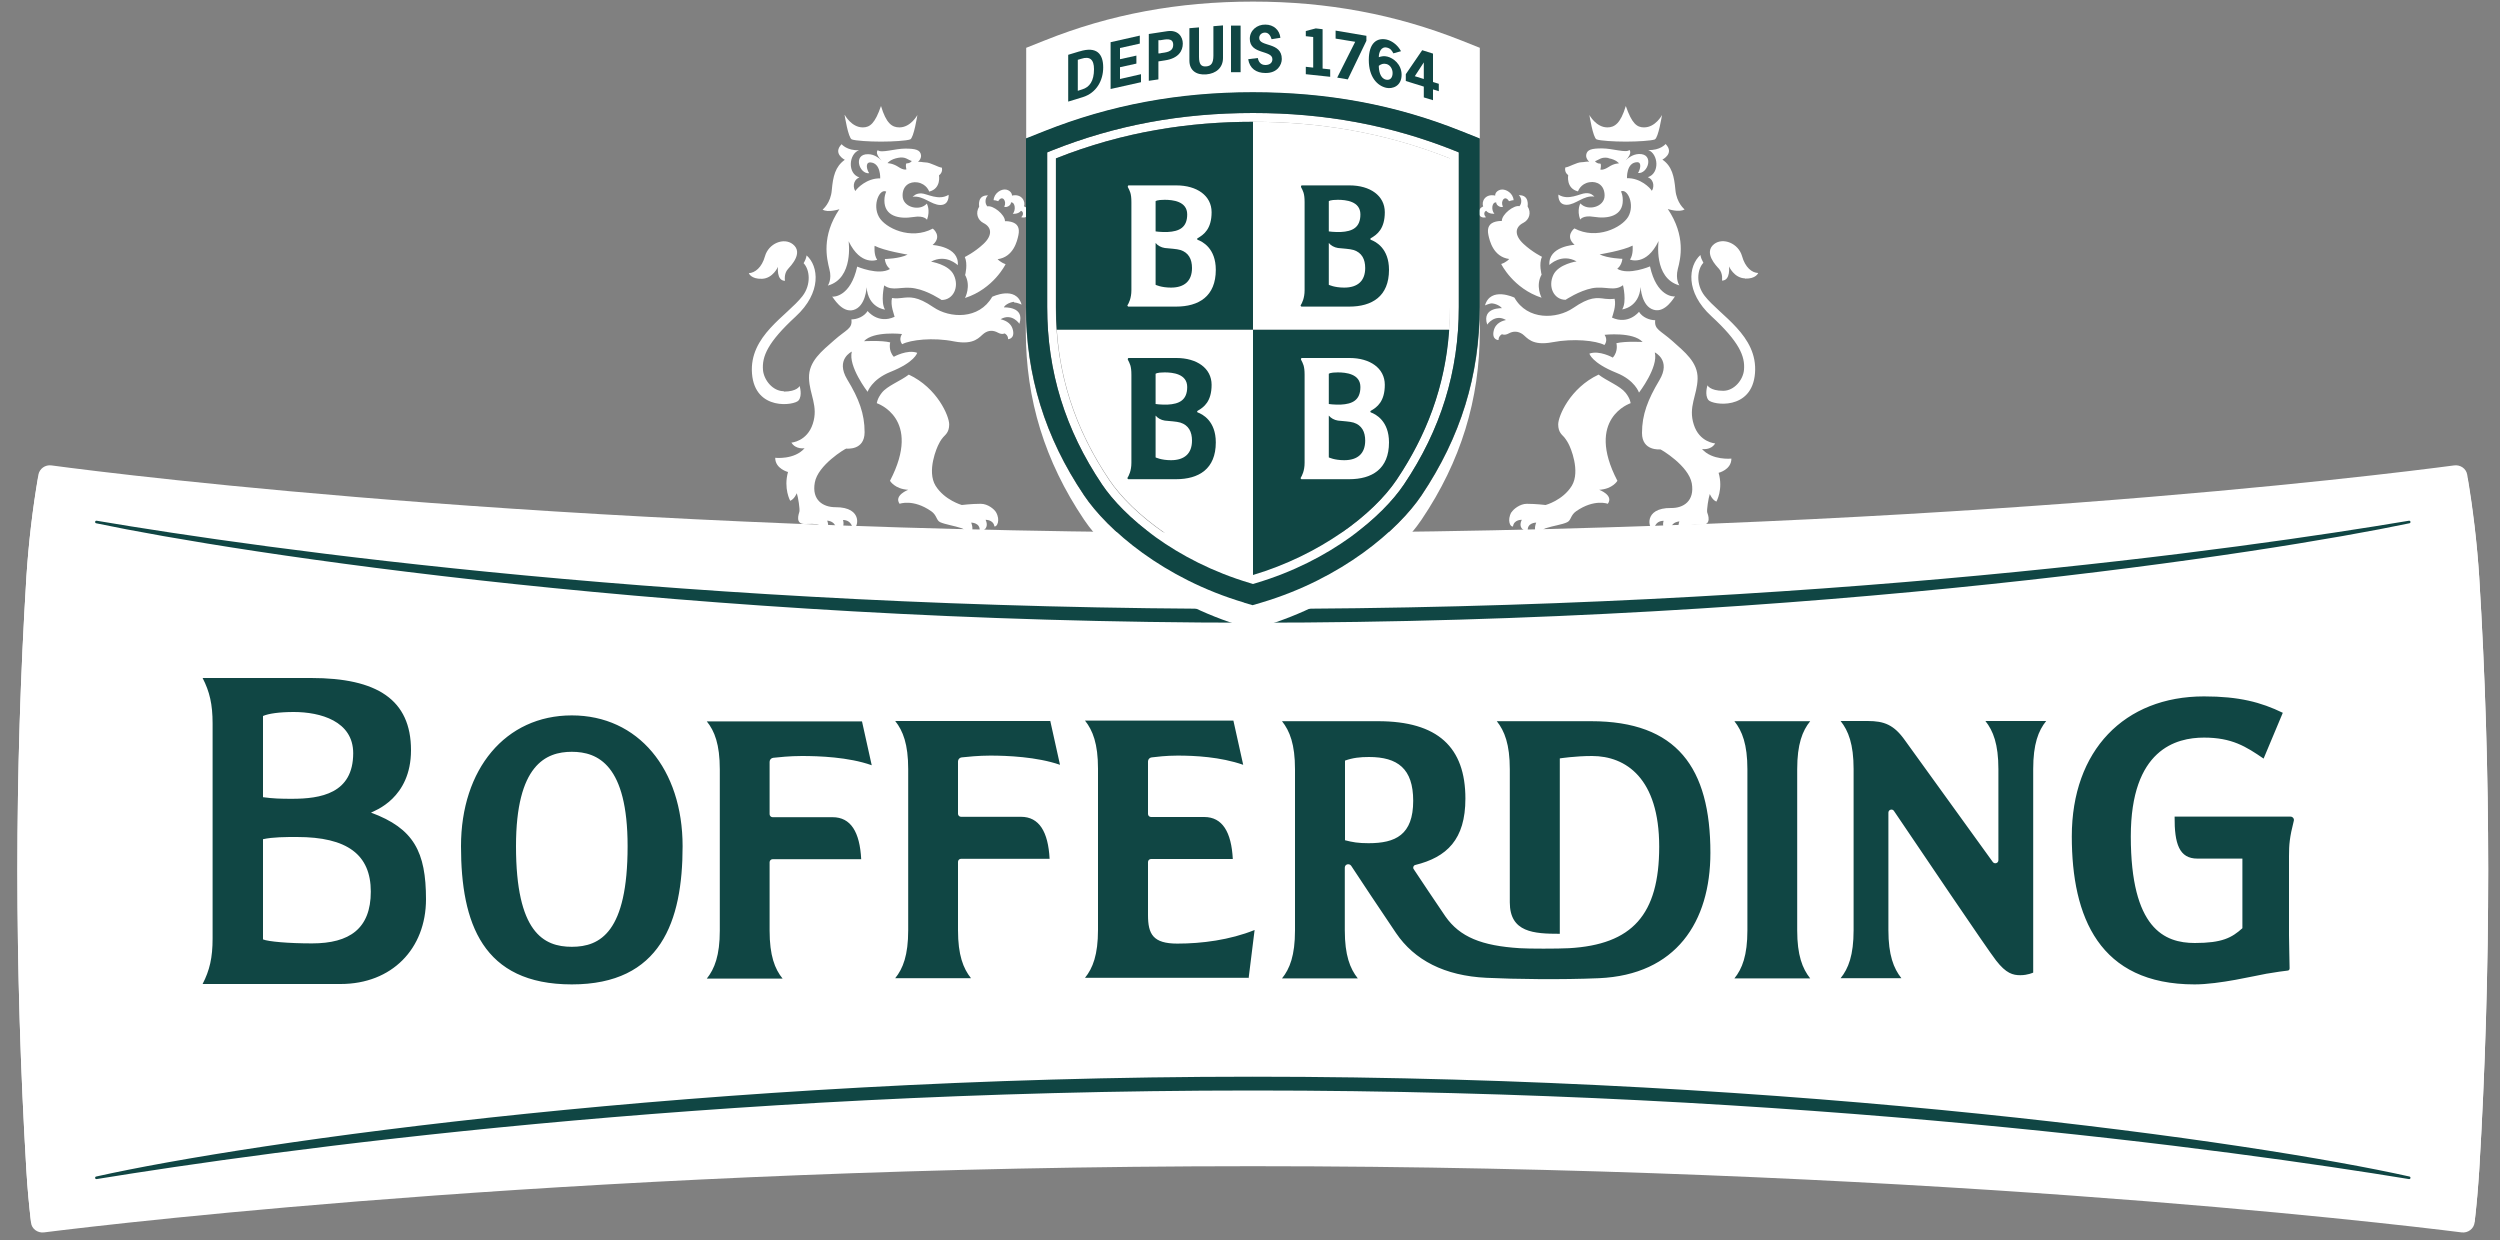 <?xml version="1.0" encoding="UTF-8"?> <svg xmlns="http://www.w3.org/2000/svg" width="125" height="62" viewBox="0 0 125 62" fill="none"><rect x="0" y="0" width="125" height="62" fill="#808080" stroke="none"/><path d="M62.64 58.31C95.16 58.31 119.12 61.12 123.08 61.62C123.4 61.66 123.69 61.44 123.73 61.13C123.83 60.27 123.9 59.41 123.96 58.54C124.26 53.53 124.41 48.47 124.41 43.51C124.41 38.67 124.26 33.74 123.96 28.85C123.85 27.12 123.65 25.41 123.36 23.73C123.31 23.43 123.02 23.23 122.71 23.27C118.93 23.77 95.95 26.64 62.64 26.64C29.34 26.64 6.36 23.78 2.57 23.27C2.26 23.23 1.98 23.43 1.92 23.73C1.63 25.42 1.43 27.12 1.32 28.85C1.02 33.74 0.87 38.67 0.87 43.51C0.87 48.35 1.02 53.53 1.32 58.54C1.37 59.4 1.45 60.26 1.55 61.13C1.58 61.44 1.88 61.66 2.2 61.62C6.17 61.12 30.12 58.31 62.64 58.31Z" fill="white"></path><path d="M1.9 23.92C6.48 24.8 29.54 28.88 62.64 28.88C95.74 28.88 118.8 24.8 123.38 23.92C123.65 25.54 123.85 27.18 123.96 28.84C124.26 33.73 124.41 38.66 124.41 43.5C124.41 48.34 124.26 53.52 123.96 58.53C123.91 59.38 123.83 60.24 123.73 61.09C118.87 60.19 94.9 56.07 62.64 56.07C30.38 56.07 6.41 60.19 1.55 61.09C1.45 60.24 1.37 59.38 1.32 58.53C1.02 53.52 0.87 48.46 0.87 43.5C0.87 38.54 1.02 33.73 1.32 28.84C1.43 27.18 1.62 25.54 1.9 23.92Z" fill="white"></path><path d="M62.64 31.07C90.95 31.07 113.36 27.59 120.46 26.1C112.07 27.51 90.95 30.51 62.64 30.51C34.33 30.51 13.21 27.52 4.82 26.1C11.92 27.59 34.33 31.07 62.64 31.07Z" fill="#104644" stroke="#104644" stroke-width="0.13" stroke-linecap="round" stroke-linejoin="round"></path><path d="M62.64 54.46C90.05 54.46 111.62 57.44 120.46 58.89C112.76 57.17 90.05 53.9 62.64 53.9C35.23 53.9 12.52 57.17 4.82 58.89C13.66 57.45 35.23 54.46 62.64 54.46Z" fill="#104644" stroke="#104644" stroke-width="0.13" stroke-linecap="round" stroke-linejoin="round"></path><path d="M43.58 38.26C42.42 37.85 40.94 37.8 40.09 37.8C39.49 37.8 38.94 37.86 38.66 37.89C38.56 37.9 38.48 37.99 38.48 38.09V40.71C38.48 40.79 38.55 40.86 38.63 40.86H41.63C42.54 40.86 42.99 41.6 43.06 42.96H38.63C38.55 42.96 38.48 43.03 38.48 43.11V46.53C38.48 47.78 38.74 48.45 39.13 48.93H35.34C35.73 48.44 35.99 47.77 35.99 46.53V38.47C35.99 37.22 35.73 36.55 35.34 36.07H43.1L43.59 38.28L43.58 38.26ZM113.36 48.68C113.81 48.6 114.21 48.55 114.38 48.53C114.44 48.53 114.48 48.48 114.48 48.42C114.48 48.12 114.45 47.18 114.45 46.76V42.8C114.45 42.23 114.48 41.87 114.69 41.04C114.72 40.94 114.64 40.83 114.52 40.83H108.73C108.72 42.19 108.96 42.93 109.87 42.93H112.12V46.41C111.59 46.89 111.1 47.15 109.74 47.15C108.22 47.15 106.54 46.43 106.54 41.82C106.54 37.46 108.81 36.88 110.2 36.88C111.59 36.88 112.29 37.32 113.18 37.93L114.14 35.64C113.05 35.11 111.95 34.82 110.2 34.82C106.22 34.82 103.59 37.52 103.59 41.82C103.59 45.85 104.96 49.22 109.73 49.22C110.97 49.22 112.73 48.79 113.35 48.68H113.36ZM52.52 36.05H44.76C45.15 36.54 45.41 37.21 45.41 38.45V46.51C45.41 47.76 45.15 48.43 44.76 48.91H48.55C48.16 48.42 47.9 47.75 47.9 46.51V43.09C47.9 43.01 47.97 42.94 48.05 42.94H52.48C52.41 41.59 51.96 40.84 51.05 40.84H48.05C47.97 40.84 47.9 40.77 47.9 40.69V38.07C47.9 37.97 47.98 37.88 48.08 37.87C48.36 37.84 48.92 37.78 49.51 37.78C50.36 37.78 51.84 37.84 53 38.24L52.51 36.03L52.52 36.05ZM90.51 48.92C90.12 48.43 89.86 47.76 89.86 46.52V38.46C89.86 37.21 90.12 36.54 90.51 36.06H86.72C87.11 36.55 87.37 37.22 87.37 38.46V46.52C87.37 47.77 87.11 48.44 86.72 48.92H90.51ZM99.8 48.02C100.31 48.68 100.65 48.76 101.02 48.76C101.39 48.76 101.66 48.63 101.66 48.63V38.45C101.66 37.2 101.92 36.53 102.31 36.05H99.27C99.66 36.54 99.92 37.21 99.92 38.45V43.01C99.92 43.16 99.73 43.22 99.64 43.1C98.72 41.82 95.8 37.79 95.25 37.02C94.7 36.24 94.21 36.05 93.38 36.05H92.03C92.42 36.54 92.68 37.21 92.68 38.45V46.51C92.68 47.76 92.42 48.43 92.03 48.91H95.07C94.68 48.42 94.42 47.75 94.42 46.51V40.63C94.42 40.48 94.62 40.42 94.7 40.55C95.75 42.1 99.36 47.46 99.8 48.02ZM67.25 42.01V38.03C67.64 37.89 68 37.85 68.45 37.85C69.88 37.85 70.66 38.43 70.66 40.04C70.66 41.75 69.77 42.16 68.43 42.16C67.9 42.16 67.63 42.11 67.24 42.01H67.25ZM69.8 46.65C70.72 48.01 72.23 48.79 74.32 48.89C75.75 48.96 78.08 48.99 79.95 48.91C83.8 48.74 85.52 46.1 85.52 42.64C85.52 38.39 83.85 36.06 79.55 36.06H74.84C75.23 36.55 75.49 37.22 75.49 38.46V45.12C75.49 46.62 76.69 46.69 77.99 46.69V37.92C77.99 37.92 78.76 37.8 79.6 37.8C81.3 37.8 82.96 38.92 82.96 42.33C82.96 45.74 81.61 47.23 78.45 47.41C77.88 47.44 76.44 47.44 75.99 47.41C74.08 47.29 72.99 46.85 72.27 45.82C71.85 45.21 70.98 43.9 70.68 43.45C70.63 43.37 70.68 43.27 70.76 43.25C72.34 42.86 73.27 41.98 73.27 39.93C73.27 37.37 71.9 36.06 68.9 36.06H64.1C64.49 36.55 64.75 37.22 64.75 38.46V46.52C64.75 47.77 64.49 48.44 64.1 48.92H67.89C67.5 48.43 67.24 47.76 67.24 46.52V43.38C67.24 43.21 67.46 43.15 67.56 43.29C68.03 44 68.93 45.37 69.8 46.65ZM62.43 48.92L62.73 46.5C61.49 47 60.09 47.18 58.87 47.18C57.65 47.18 57.4 46.71 57.4 45.75V43.1C57.4 43.02 57.47 42.95 57.55 42.95H61.64C61.57 41.6 61.12 40.85 60.21 40.85H57.55C57.47 40.85 57.4 40.78 57.4 40.7V38.07C57.4 37.97 57.48 37.88 57.58 37.87C57.83 37.84 58.3 37.78 58.88 37.78C59.73 37.78 61.01 37.84 62.16 38.24L61.67 36.03H54.25C54.64 36.52 54.9 37.19 54.9 38.43V46.49C54.9 47.74 54.64 48.41 54.25 48.89H62.42L62.43 48.92ZM21.3 44.97C21.3 42.59 20.69 41.42 18.55 40.63C18.72 40.54 20.55 39.92 20.55 37.51C20.55 34.98 18.85 33.9 15.56 33.9H10.13C10.48 34.58 10.63 35.21 10.63 36.18V46.92C10.63 47.89 10.48 48.52 10.13 49.2H17.03C19.59 49.2 21.3 47.44 21.3 44.96V44.97ZM13.15 39.86V35.8C13.42 35.68 13.96 35.6 14.69 35.6C16.01 35.6 17.66 36.05 17.66 37.66C17.66 39.68 16.03 39.94 14.59 39.94C14.04 39.94 13.66 39.93 13.15 39.86ZM14.85 41.85C17.36 41.85 18.54 42.73 18.54 44.58C18.54 46.43 17.48 47.17 15.6 47.17C14.43 47.17 13.41 47.08 13.15 46.97V41.96C13.65 41.85 14.29 41.85 14.84 41.85H14.85ZM28.59 49.22C33.04 49.22 34.13 46.07 34.13 42.31C34.13 38.46 31.91 35.77 28.59 35.77C25.27 35.77 23.05 38.46 23.05 42.31C23.05 46.16 24.13 49.22 28.59 49.22ZM31.38 42.31C31.38 46.61 30.01 47.34 28.59 47.34C27.17 47.34 25.8 46.61 25.8 42.31C25.8 38.25 27.29 37.59 28.59 37.59C29.89 37.59 31.38 38.24 31.38 42.31Z" fill="#104644"></path><path d="M48.26 13.74C48.26 13.74 48.4 13.2 48.24 12.85C48.24 12.85 48.72 12.62 49.17 12.2C49.62 11.78 49.61 11.37 49.17 11.15C48.88 11 48.76 10.65 48.96 10.33C48.96 10.33 48.84 9.75 49.4 9.77C49.24 9.91 49.24 10.19 49.37 10.32C49.64 10.25 50.25 10.72 50.25 11.06C50.25 11.06 50.38 11.05 50.55 11.09C50.87 11.17 51 11.38 50.92 11.76C50.86 12.04 50.68 12.85 49.88 12.96C49.88 12.96 50.01 13.11 50.28 13.21C50.28 13.21 49.68 14.44 48.25 14.9C48.25 14.9 48.57 14.3 48.25 13.74H48.26ZM47.43 9.74C46.93 10.05 46.35 9.68 46.07 9.67C45.79 9.66 45.69 9.8 45.63 9.84C46.16 9.76 46.56 10.25 47.02 10.25C47.48 10.25 47.43 9.74 47.43 9.74ZM38.9 13.33C38.9 13.33 38.81 14.04 39.25 14.04C39.25 14.04 39.18 13.69 39.4 13.45C39.53 13.3 40.19 12.64 39.64 12.21C39.19 11.86 38.43 12.17 38.25 12.81C38.09 13.38 37.75 13.64 37.44 13.66C37.44 13.66 37.55 13.96 38.1 13.94C38.65 13.92 38.9 13.34 38.9 13.34V13.33ZM50.72 15.13C50.85 15.12 51.08 15.23 51.08 15.23C50.8 14.26 49.61 14.84 49.61 14.84C48.95 15.99 47.49 15.92 46.67 15.36C45.85 14.8 45.5 14.85 45.07 14.9C44.79 14.94 44.6 14.9 44.6 14.9C44.51 15.27 44.71 15.73 44.73 15.84C43.9 16.22 43.38 15.55 43.38 15.55C43.21 15.83 42.85 15.97 42.57 15.97C42.63 16.44 42.32 16.47 41.71 17.01C41.1 17.55 40.43 18.06 40.45 18.9C40.47 19.73 40.93 20.3 40.64 21.19C40.35 22.08 39.57 22.13 39.57 22.13C39.79 22.49 40.23 22.41 40.23 22.41C39.72 23 38.76 22.89 38.76 22.89C38.76 23.44 39.4 23.6 39.4 23.6C39.17 24.43 39.51 25.04 39.51 25.04C39.72 24.96 39.84 24.66 39.84 24.66C39.91 24.87 40 25.46 39.97 25.58C39.94 25.7 39.73 26.23 40.28 26.2C40.84 26.17 40.93 26.24 40.93 26.24C41.07 26.36 41.02 26.6 41.02 26.6C41.59 26.56 41.36 26.03 41.36 26.03C41.89 26.09 41.8 26.57 41.8 26.57C42.32 26.51 42.15 26 42.15 26C42.6 26 42.64 26.45 42.64 26.45C42.91 26.45 43.19 25.35 41.77 25.36C41.16 25.36 40.58 25.01 40.74 24.13C40.89 23.25 42.27 22.43 42.31 22.43C42.35 22.43 43.23 22.53 43.23 21.61C43.23 20.69 42.95 19.94 42.36 18.97C41.76 17.97 42.59 17.58 42.59 17.58C42.4 18.32 43.38 19.59 43.38 19.59C43.38 19.59 43.58 18.98 44.51 18.6C45.75 18.11 45.86 17.64 45.86 17.64C45.36 17.46 44.69 17.84 44.69 17.84C44.4 17.52 44.51 17.12 44.51 17.12C44.08 17.01 43.2 17.06 43.2 17.06C43.67 16.54 45.1 16.7 45.1 16.7C44.91 16.99 45.11 17.21 45.11 17.21C45.52 16.99 46.66 16.86 47.7 17.07C48.74 17.27 48.97 16.84 49.2 16.67C49.43 16.5 49.67 16.51 49.89 16.63C50.11 16.75 50.23 16.67 50.23 16.67C50.42 16.77 50.41 16.96 50.4 16.96C50.39 16.96 50.74 16.96 50.65 16.52C50.56 16.08 50.15 16 50.03 15.96C50.6 15.63 50.97 16.19 50.97 16.19C51.26 15.31 50.2 15.37 50.2 15.37C50.2 15.3 50.42 15.12 50.7 15.09L50.72 15.13ZM51.2 10.32C51.29 10.07 51.08 9.67 50.6 9.78C50.6 9.65 50.49 9.52 50.31 9.48C50.06 9.43 49.7 9.66 49.68 10.01C49.78 10.01 49.87 10.05 49.91 10.06C50.12 9.71 50.36 10.08 50.21 10.33C50.28 10.4 50.55 10.3 50.55 10.12C50.76 10.1 50.8 10.51 50.64 10.69C50.64 10.69 50.91 10.72 51.05 10.54C51.17 10.58 51.19 10.74 51.06 10.86C51.46 10.97 51.61 10.5 51.21 10.32H51.2ZM42.24 5.75C42.24 5.75 42.57 6.37 43.14 6.37C43.5 6.37 43.75 6.17 44.05 5.3C44.31 6.17 44.6 6.37 44.97 6.37C45.54 6.37 45.87 5.75 45.87 5.75C45.87 5.75 45.69 6.9 45.51 6.97C45.33 7.04 44.6 7.08 44.11 7.08H43.99C43.5 7.08 42.77 7.04 42.59 6.97C42.41 6.9 42.23 5.75 42.23 5.75H42.24ZM49.03 25.19C48.58 25.19 48.09 25.25 48.09 25.25C48.09 25.25 47.23 25.01 46.78 24.29C46.33 23.56 46.84 22.37 46.95 22.18C46.95 22.18 47.02 22.02 47.16 21.86C47.25 21.75 47.46 21.63 47.46 21.22C47.46 20.81 46.87 19.4 45.44 18.73C45.03 19.05 44.36 19.29 44.09 19.64C43.86 19.93 43.84 20.16 43.84 20.16C43.84 20.16 46.13 20.91 44.5 24.04C44.5 24.04 44.73 24.45 45.41 24.49C45.41 24.49 44.68 24.77 44.98 25.19C44.98 25.19 45.65 24.93 46.56 25.56C46.85 25.76 46.81 26.02 47.01 26.11C47.25 26.22 47.72 26.29 48.08 26.41C48.08 26.41 48.34 26.48 48.26 26.76C48.3 26.83 48.79 26.74 48.56 26.13C48.56 26.13 49.03 26.13 48.98 26.55C49.04 26.6 49.5 26.47 49.28 25.99C49.28 25.99 49.67 25.98 49.72 26.32C49.85 26.36 50.03 26.01 49.8 25.61C49.72 25.47 49.4 25.19 49.04 25.19H49.03ZM39.19 19.56C38.64 19.56 38.2 19.01 38.15 18.51C38.09 17.82 38.39 17.11 39.78 15.83C41.1 14.62 40.93 13.3 40.33 12.77C40.31 12.91 40.25 13.04 40.18 13.16C40.49 13.48 40.57 14.23 40.12 14.81C39.35 15.8 37.45 16.79 37.6 18.68C37.75 20.57 39.74 20.27 39.93 20.02C40.13 19.77 39.98 19.3 39.98 19.3C39.98 19.3 39.86 19.58 39.19 19.58V19.56ZM46.53 13.08C46.53 13.08 47.44 13.21 47.69 13.75C47.98 14.35 47.66 15 47.08 15C47.08 15 46.41 14.54 45.75 14.42C45.09 14.29 44.64 14.59 44.21 14.27C44.21 14.27 44.02 15.1 44.25 15.48C44.25 15.48 43.41 15.4 43.33 14.36C43.33 14.36 43.29 15.33 42.67 15.5C42.09 15.66 41.65 14.86 41.61 14.83C41.69 14.85 42.53 14.83 42.86 13.33C42.86 13.33 43.93 13.79 44.5 13.45C44.5 13.45 44.28 13.3 44.24 12.95C44.24 12.95 44.97 12.94 45.38 12.73C45.38 12.73 44.21 12.54 43.73 12.29C43.73 12.29 43.68 12.74 43.86 12.99C43.86 12.99 43.04 13.33 42.43 12.06C42.43 12.06 42.7 13.92 41.39 14.28C41.39 14.28 41.61 13.98 41.47 13.46C41.34 12.93 41.06 11.81 41.97 10.46C41.97 10.46 41.4 10.65 41.13 10.48C41.13 10.48 41.54 10.16 41.59 9.5C41.65 8.83 41.76 8.33 42.24 7.99C42.24 7.99 41.62 7.68 42.08 7.21C42.08 7.21 42.35 7.54 42.95 7.51C42.44 7.7 42.36 8.68 42.97 8.87C42.6 9.03 42.67 9.44 42.77 9.55C42.85 9.41 43.35 8.9 44.01 8.92C44.01 8.92 44.05 8.14 43.51 8.12C43.25 8.12 43.34 8.49 43.46 8.66C42.96 8.72 42.63 7.69 43.41 7.71C43.74 7.71 43.99 7.94 44.08 8.03C43.71 7.65 43.89 7.51 43.89 7.51C44.06 7.67 44.75 7.43 45.26 7.43C45.77 7.43 46.01 7.49 46.05 7.75C46.08 7.94 45.9 8.1 45.9 8.1C46 8.07 46.15 8.12 46.27 8.12C46.53 8.12 46.93 8.38 47.09 8.38C47.09 8.38 47.17 8.6 46.95 8.77C46.95 8.77 47.07 9.43 46.46 9.58C46.46 9.58 46.34 9.2 45.88 9.12C45.49 9.06 45.12 9.28 45.13 9.79C45.13 10.37 45.99 10.58 46.34 10.18C46.34 10.18 46.53 10.5 46.35 10.99C46.35 10.99 46.22 10.76 45.68 10.85C44.93 10.97 44.22 10.8 44.22 10.03C44.22 9.83 44.26 9.7 44.31 9.58C43.99 9.41 43.6 10.23 43.95 10.85C44.26 11.4 45.53 12.02 46.64 11.43C46.64 11.43 47.14 11.81 46.63 12.25C46.63 12.25 47.97 12.32 47.89 13.26C47.89 13.26 47.3 12.67 46.54 13.09L46.53 13.08ZM44.39 8.16C44.39 8.16 44.63 8.16 44.91 8.34C45.19 8.53 45.32 8.47 45.32 8.47C45.32 8.47 45.26 8.24 45.32 8.17C45.45 8.17 45.54 8.12 45.59 8.05C45.38 7.99 45.28 7.82 44.91 7.89C44.52 7.96 44.38 8.15 44.38 8.15L44.39 8.16Z" fill="white"></path><path d="M77.09 14.89C75.66 14.43 75.06 13.2 75.06 13.2C75.33 13.11 75.46 12.95 75.46 12.95C74.66 12.84 74.48 12.03 74.42 11.75C74.34 11.37 74.47 11.16 74.79 11.08C74.96 11.04 75.09 11.05 75.09 11.05C75.09 10.71 75.7 10.24 75.97 10.31C76.1 10.18 76.1 9.9 75.94 9.76C76.49 9.74 76.38 10.32 76.38 10.32C76.58 10.64 76.46 10.99 76.17 11.14C75.73 11.36 75.72 11.77 76.17 12.19C76.62 12.61 77.1 12.84 77.1 12.84C76.93 13.19 77.08 13.73 77.08 13.73C76.76 14.29 77.08 14.89 77.08 14.89H77.09ZM78.33 10.24C78.79 10.24 79.18 9.75 79.72 9.83C79.66 9.78 79.56 9.64 79.28 9.66C79 9.67 78.42 10.05 77.92 9.73C77.92 9.73 77.87 10.24 78.33 10.24ZM87.25 13.93C87.8 13.95 87.91 13.65 87.91 13.65C87.6 13.64 87.26 13.38 87.1 12.8C86.92 12.17 86.16 11.86 85.71 12.2C85.16 12.63 85.82 13.3 85.95 13.44C86.16 13.68 86.1 14.03 86.1 14.03C86.54 14.03 86.45 13.32 86.45 13.32C86.45 13.32 86.7 13.9 87.25 13.92V13.93ZM75.13 15.41C75.13 15.41 74.07 15.34 74.36 16.23C74.36 16.23 74.74 15.67 75.3 16C75.19 16.03 74.77 16.11 74.68 16.56C74.59 17.01 74.94 17.01 74.93 17C74.92 16.99 74.92 16.81 75.1 16.71C75.1 16.71 75.22 16.79 75.44 16.67C75.66 16.55 75.9 16.55 76.13 16.71C76.36 16.88 76.59 17.31 77.63 17.11C78.67 16.91 79.81 17.03 80.22 17.25C80.22 17.25 80.42 17.03 80.23 16.74C80.23 16.74 81.66 16.58 82.13 17.1C82.13 17.1 81.26 17.05 80.82 17.16C80.82 17.16 80.93 17.56 80.64 17.88C80.64 17.88 79.97 17.5 79.47 17.68C79.47 17.68 79.58 18.14 80.82 18.64C81.75 19.01 81.95 19.63 81.95 19.63C81.95 19.63 82.93 18.36 82.74 17.62C82.74 17.62 83.57 18.01 82.97 19.01C82.39 19.98 82.1 20.73 82.1 21.65C82.1 22.56 82.99 22.47 83.02 22.47C83.05 22.47 84.43 23.28 84.59 24.17C84.74 25.05 84.17 25.41 83.56 25.4C82.14 25.38 82.42 26.49 82.69 26.49C82.69 26.49 82.73 26.04 83.18 26.04C83.18 26.04 83.01 26.55 83.53 26.61C83.53 26.61 83.44 26.13 83.97 26.07C83.97 26.07 83.74 26.6 84.31 26.64C84.31 26.64 84.26 26.4 84.4 26.28C84.4 26.28 84.5 26.22 85.05 26.24C85.61 26.27 85.4 25.73 85.36 25.62C85.33 25.5 85.42 24.91 85.49 24.7C85.49 24.7 85.61 25 85.82 25.08C85.82 25.08 86.17 24.47 85.93 23.64C85.93 23.64 86.57 23.49 86.57 22.93C86.57 22.93 85.61 23.03 85.1 22.45C85.1 22.45 85.54 22.53 85.76 22.17C85.76 22.17 84.97 22.12 84.69 21.23C84.4 20.34 84.86 19.77 84.88 18.94C84.9 18.11 84.23 17.6 83.62 17.05C83.01 16.51 82.71 16.48 82.76 16.01C82.48 16.01 82.12 15.87 81.95 15.59C81.95 15.59 81.43 16.26 80.6 15.88C80.63 15.77 80.82 15.3 80.73 14.94C80.73 14.94 80.53 14.97 80.26 14.94C79.83 14.88 79.49 14.83 78.66 15.4C77.84 15.96 76.37 16.03 75.72 14.88C75.72 14.88 74.53 14.31 74.25 15.27C74.25 15.27 74.49 15.16 74.61 15.17C74.89 15.2 75.11 15.38 75.11 15.45L75.13 15.41ZM74.3 10.86C74.17 10.74 74.2 10.58 74.31 10.54C74.45 10.72 74.72 10.68 74.72 10.69C74.55 10.5 74.59 10.1 74.81 10.12C74.81 10.3 75.08 10.4 75.15 10.33C75 10.08 75.24 9.71 75.45 10.06C75.48 10.06 75.58 10.01 75.68 10.01C75.66 9.67 75.31 9.44 75.05 9.48C74.86 9.52 74.75 9.65 74.76 9.78C74.27 9.67 74.06 10.07 74.16 10.32C73.77 10.5 73.92 10.97 74.31 10.86H74.3ZM82.75 6.97C82.57 7.04 81.84 7.08 81.35 7.08H81.23C80.74 7.08 80.01 7.04 79.83 6.97C79.65 6.9 79.47 5.75 79.47 5.75C79.47 5.75 79.8 6.37 80.37 6.37C80.73 6.37 81.03 6.17 81.29 5.3C81.59 6.17 81.84 6.37 82.2 6.37C82.78 6.37 83.1 5.75 83.1 5.75C83.1 5.75 82.92 6.9 82.74 6.97H82.75ZM75.57 25.61C75.34 26.02 75.52 26.37 75.65 26.32C75.7 25.97 76.09 25.99 76.09 25.99C75.86 26.46 76.32 26.59 76.39 26.55C76.34 26.13 76.81 26.13 76.81 26.13C76.58 26.73 77.07 26.82 77.11 26.76C77.02 26.48 77.29 26.41 77.29 26.41C77.65 26.29 78.12 26.23 78.36 26.11C78.56 26.02 78.52 25.76 78.81 25.56C79.72 24.93 80.39 25.19 80.39 25.19C80.7 24.76 79.96 24.49 79.96 24.49C80.64 24.45 80.87 24.04 80.87 24.04C79.24 20.91 81.53 20.16 81.53 20.16C81.53 20.16 81.52 19.94 81.28 19.64C81 19.29 80.34 19.05 79.93 18.73C78.5 19.4 77.91 20.81 77.91 21.22C77.91 21.63 78.12 21.75 78.21 21.86C78.34 22.02 78.42 22.18 78.42 22.18C78.53 22.37 79.03 23.56 78.59 24.29C78.14 25.02 77.28 25.25 77.28 25.25C77.28 25.25 76.79 25.19 76.34 25.19C75.99 25.19 75.66 25.47 75.58 25.61H75.57ZM85.37 19.28C85.37 19.28 85.22 19.75 85.42 20C85.62 20.25 87.6 20.55 87.75 18.66C87.9 16.77 86 15.78 85.23 14.79C84.78 14.21 84.86 13.46 85.17 13.14C85.1 13.01 85.04 12.88 85.02 12.75C84.42 13.29 84.25 14.6 85.57 15.81C86.96 17.09 87.26 17.81 87.2 18.49C87.16 18.99 86.71 19.54 86.16 19.54C85.49 19.54 85.37 19.26 85.37 19.26V19.28ZM77.47 13.25C77.4 12.31 78.73 12.24 78.73 12.24C78.22 11.8 78.72 11.42 78.72 11.42C79.83 12.01 81.09 11.38 81.41 10.84C81.76 10.23 81.37 9.41 81.05 9.57C81.1 9.68 81.14 9.82 81.14 10.02C81.14 10.79 80.42 10.96 79.68 10.84C79.14 10.75 79.01 10.98 79.01 10.98C78.83 10.49 79.02 10.17 79.02 10.17C79.37 10.57 80.23 10.36 80.23 9.78C80.23 9.26 79.86 9.05 79.48 9.11C79.02 9.18 78.9 9.57 78.9 9.57C78.29 9.42 78.41 8.76 78.41 8.76C78.19 8.59 78.27 8.37 78.27 8.37C78.43 8.37 78.83 8.11 79.09 8.11C79.21 8.11 79.37 8.06 79.46 8.09C79.46 8.09 79.28 7.93 79.31 7.74C79.35 7.48 79.58 7.42 80.1 7.42C80.62 7.42 81.31 7.66 81.47 7.5C81.47 7.5 81.65 7.64 81.28 8.02C81.37 7.93 81.62 7.71 81.95 7.7C82.73 7.68 82.4 8.71 81.9 8.65C82.01 8.48 82.11 8.1 81.85 8.11C81.31 8.13 81.35 8.91 81.35 8.91C82.01 8.89 82.51 9.39 82.59 9.54C82.69 9.42 82.75 9.01 82.39 8.86C83 8.67 82.92 7.69 82.41 7.5C83.01 7.53 83.28 7.2 83.28 7.2C83.74 7.67 83.12 7.98 83.12 7.98C83.6 8.31 83.71 8.82 83.77 9.49C83.83 10.16 84.23 10.47 84.23 10.47C83.96 10.64 83.39 10.45 83.39 10.45C84.3 11.8 84.03 12.93 83.89 13.45C83.76 13.98 83.97 14.27 83.97 14.27C82.66 13.91 82.93 12.05 82.93 12.05C82.32 13.32 81.5 12.98 81.5 12.98C81.68 12.72 81.63 12.28 81.63 12.28C81.15 12.53 79.98 12.72 79.98 12.72C80.39 12.92 81.12 12.94 81.12 12.94C81.08 13.29 80.86 13.44 80.86 13.44C81.43 13.78 82.5 13.32 82.5 13.32C82.83 14.83 83.67 14.84 83.75 14.82C83.71 14.86 83.27 15.66 82.69 15.49C82.07 15.32 82.03 14.35 82.03 14.35C81.95 15.38 81.11 15.47 81.11 15.47C81.35 15.09 81.15 14.26 81.15 14.26C80.71 14.59 80.27 14.29 79.61 14.41C78.95 14.54 78.28 14.99 78.28 14.99C77.7 14.99 77.38 14.35 77.67 13.74C77.93 13.2 78.83 13.07 78.83 13.07C78.07 12.65 77.48 13.24 77.48 13.24L77.47 13.25ZM80.43 7.9C80.06 7.83 79.96 7.99 79.75 8.06C79.8 8.13 79.9 8.19 80.02 8.18C80.08 8.24 80.02 8.48 80.02 8.48C80.02 8.48 80.15 8.53 80.43 8.35C80.71 8.16 80.95 8.17 80.95 8.17C80.95 8.17 80.82 7.98 80.42 7.91L80.43 7.9Z" fill="white"></path><path d="M63.08 30.13L62.64 30.26L62.2 30.13C58.15 28.93 55.36 26.49 54.2 24.77C52.24 21.86 51.29 18.77 51.29 15.34V16.55C51.29 19.98 52.24 23.06 54.2 25.98C55.36 27.7 58.14 30.13 62.2 31.34L62.64 31.47L63.08 31.34C67.13 30.14 69.92 27.7 71.08 25.98C73.04 23.07 73.99 19.98 73.99 16.55V15.34C73.99 18.77 73.04 21.85 71.08 24.77C69.92 26.49 67.14 28.92 63.08 30.13Z" fill="white"></path><path d="M73.06 2.02C69.78 0.72 66.38 0.08 62.65 0.08C58.92 0.08 55.51 0.71 52.24 2.02L51.31 2.39V6.94L52.24 6.57C55.52 5.27 58.92 4.63 62.65 4.63C66.38 4.63 69.79 5.26 73.06 6.57L73.99 6.94V2.39L73.06 2.02Z" fill="white"></path><path d="M53.98 2.57C54.85 2.3 55.16 2.71 55.16 3.37C55.16 4.03 54.82 4.65 54.13 4.86L53.41 5.08V2.74L53.97 2.57H53.98ZM54.11 4.47C54.48 4.36 54.7 4.05 54.7 3.46C54.7 2.97 54.49 2.8 54.06 2.94L53.89 2.99V4.54L54.11 4.47Z" fill="#104644"></path><path d="M56.99 2.18L56 2.4V2.96L56.82 2.78V3.18L56 3.36V3.95L57.05 3.71V4.11L55.53 4.45V2.11L56.99 1.78V2.18Z" fill="#104644"></path><path d="M58.36 1.56C58.91 1.48 59.14 1.84 59.14 2.18C59.14 2.54 58.93 2.92 58.24 3.02L57.92 3.07V3.97L57.44 4.04V1.7L58.36 1.56ZM58.02 2.66C58.28 2.62 58.66 2.61 58.66 2.24C58.66 1.87 58.28 1.97 58.02 2.01H57.92V2.67H58.02V2.66Z" fill="#104644"></path><path d="M61.15 1.28V2.9C61.15 3.38 60.81 3.68 60.31 3.72C59.8 3.76 59.47 3.51 59.47 3.03V1.41L59.95 1.37V2.84C59.95 3.23 60.07 3.34 60.31 3.32C60.55 3.3 60.67 3.17 60.67 2.78V1.31L61.15 1.27V1.28Z" fill="#104644"></path><path d="M61.55 3.62V1.28H62.03V3.61H61.55V3.62Z" fill="#104644"></path><path d="M63.58 1.96C63.53 1.8 63.44 1.63 63.25 1.63C63.09 1.63 62.96 1.74 62.96 1.9C62.96 2.36 64.09 2.08 64.09 2.95C64.09 3.24 63.87 3.66 63.27 3.65C62.81 3.65 62.48 3.42 62.41 2.96L62.89 2.9C62.93 3.1 63.04 3.25 63.27 3.25C63.46 3.25 63.62 3.16 63.62 2.96C63.62 2.49 62.49 2.74 62.49 1.94C62.49 1.52 62.85 1.22 63.27 1.23C63.68 1.23 63.98 1.5 64.02 1.89L63.58 1.96Z" fill="#104644"></path><path d="M66.14 3.43L66.51 3.47V3.84L65.29 3.71V3.34L65.66 3.38V1.85L65.29 1.81V1.55L65.79 1.42L66.13 1.46V3.43H66.14Z" fill="#104644"></path><path d="M68.32 2.04L67.39 3.97L66.86 3.88L67.76 2.09L66.78 1.93V1.53L68.32 1.79V2.05V2.04Z" fill="#104644"></path><path d="M69.67 2.67C69.59 2.52 69.52 2.42 69.35 2.38C69.06 2.31 68.94 2.61 68.94 2.86C69.08 2.81 69.21 2.79 69.37 2.83C69.66 2.9 70.08 3.21 70.08 3.74C70.08 4.31 69.62 4.46 69.31 4.39C68.87 4.29 68.44 3.86 68.44 3C68.44 2.14 68.85 1.87 69.34 1.98C69.63 2.05 69.9 2.28 70.05 2.56L69.66 2.67H69.67ZM69.28 3.98C69.52 4.04 69.63 3.87 69.63 3.65C69.63 3.46 69.52 3.25 69.32 3.2C69.16 3.16 69.05 3.21 68.94 3.29C68.94 3.52 69 3.91 69.29 3.98H69.28Z" fill="#104644"></path><path d="M71.65 4.1L71.94 4.19V4.56L71.65 4.47V5.01L71.19 4.87V4.33L70.29 4.05V3.71L71.11 2.51L71.65 2.68V4.11V4.1ZM71.19 3.12L70.74 3.81L71.19 3.95V3.12Z" fill="#104644"></path><path d="M62.52 29.16C58.74 28.04 56.16 25.8 55.1 24.22C53.26 21.48 52.36 18.58 52.36 15.35V7.62L52.63 7.51C55.78 6.26 59.05 5.65 62.65 5.65C66.25 5.65 69.52 6.26 72.67 7.51L72.94 7.62V15.35C72.94 18.58 72.04 21.48 70.2 24.22C69.14 25.8 66.56 28.04 62.78 29.16L62.65 29.2L62.52 29.16ZM62.65 28.75C66 27.75 68.66 25.73 69.83 23.99C71.5 21.5 72.49 18.71 72.49 15.36C72.49 10.69 72.49 7.92 72.49 7.92C69.1 6.57 65.79 6.09 62.64 6.09C59.5 6.09 56.18 6.57 52.79 7.92V15.36C52.79 18.71 53.78 21.5 55.45 23.99C56.62 25.74 59.28 27.76 62.63 28.75H62.65Z" fill="white"></path><path d="M62.21 30.13C58.16 28.93 55.37 26.49 54.21 24.77C52.25 21.86 51.3 18.77 51.3 15.34V6.92L52.23 6.55C55.51 5.25 58.91 4.61 62.64 4.61C66.37 4.61 69.78 5.24 73.05 6.55L73.98 6.92V15.34C73.98 18.77 73.03 21.85 71.07 24.77C69.91 26.49 67.13 28.92 63.07 30.13L62.63 30.26L62.19 30.13H62.21ZM62.65 29.2L62.78 29.16C66.56 28.04 69.14 25.8 70.2 24.22C72.04 21.48 72.94 18.58 72.94 15.35V7.62L72.67 7.51C69.52 6.26 66.25 5.65 62.65 5.65C59.05 5.65 55.78 6.26 52.63 7.51L52.36 7.62V15.35C52.36 18.58 53.26 21.48 55.1 24.22C56.16 25.8 58.74 28.04 62.52 29.16L62.65 29.2Z" fill="#104644"></path><path d="M52.84 16.49H62.65V6.09C59.51 6.09 56.19 6.57 52.8 7.92V15.36C52.8 15.75 52.81 16.12 52.84 16.5V16.49Z" fill="#104644"></path><path d="M52.84 16.49H62.65V28.75C59.3 27.75 56.64 25.73 55.47 23.99C53.99 21.79 53.04 19.35 52.84 16.5V16.49Z" fill="white"></path><path d="M72.46 16.49H62.65V6.09C65.79 6.09 69.11 6.57 72.5 7.92V15.36C72.5 15.75 72.49 16.12 72.46 16.5V16.49Z" fill="white"></path><path d="M72.46 16.49H62.65V28.75C66 27.75 68.66 25.73 69.83 23.99C71.31 21.79 72.26 19.35 72.46 16.5V16.49Z" fill="#104644"></path><path d="M65.05 9.33C65.05 9.33 65.05 9.27 65.09 9.27C65.42 9.27 66.87 9.27 67.48 9.27C68.5 9.27 69.24 9.78 69.24 10.61C69.24 11.44 68.86 11.73 68.54 11.91C68.51 11.93 68.51 11.97 68.54 11.99C68.79 12.08 69.45 12.42 69.45 13.49C69.45 14.82 68.6 15.33 67.46 15.33H65.07C65.07 15.33 65.02 15.29 65.03 15.27C65.1 15.16 65.23 14.91 65.23 14.51V10.11C65.23 9.66 65.15 9.55 65.05 9.35V9.33ZM67.21 14.38C67.89 14.38 68.26 14.04 68.26 13.4C68.26 12.96 68.09 12.63 67.68 12.5C67.48 12.44 67.16 12.43 66.9 12.4C66.71 12.37 66.55 12.28 66.44 12.15V14.24C66.44 14.24 66.72 14.38 67.21 14.38ZM67.04 11.6C67.62 11.57 68.02 11.38 68.02 10.72C68.02 10.06 67.29 9.99 66.89 9.99C66.49 9.99 66.44 10.06 66.44 10.06V11.57C66.44 11.57 66.67 11.61 67.05 11.6H67.04Z" fill="#104644"></path><path d="M56.39 9.33C56.39 9.33 56.39 9.27 56.43 9.27C56.76 9.27 58.21 9.27 58.82 9.27C59.84 9.27 60.58 9.78 60.58 10.61C60.58 11.44 60.2 11.73 59.88 11.91C59.85 11.93 59.85 11.97 59.88 11.99C60.13 12.08 60.79 12.42 60.79 13.49C60.79 14.82 59.94 15.33 58.8 15.33H56.41C56.41 15.33 56.36 15.29 56.37 15.27C56.44 15.16 56.57 14.91 56.57 14.51V10.11C56.57 9.66 56.49 9.55 56.39 9.35V9.33ZM58.55 14.38C59.23 14.38 59.6 14.04 59.6 13.4C59.6 12.96 59.43 12.63 59.02 12.5C58.82 12.44 58.5 12.43 58.24 12.4C58.05 12.37 57.89 12.28 57.78 12.15V14.24C57.78 14.24 58.06 14.38 58.55 14.38ZM58.38 11.6C58.96 11.57 59.36 11.38 59.36 10.72C59.36 10.06 58.63 9.99 58.23 9.99C57.83 9.99 57.78 10.06 57.78 10.06V11.57C57.78 11.57 58.01 11.61 58.39 11.6H58.38Z" fill="white"></path><path d="M65.05 17.96C65.05 17.96 65.05 17.9 65.09 17.9C65.42 17.9 66.87 17.9 67.48 17.9C68.5 17.9 69.24 18.41 69.24 19.24C69.24 20.07 68.86 20.36 68.54 20.54C68.51 20.56 68.51 20.6 68.54 20.62C68.79 20.71 69.45 21.05 69.45 22.12C69.45 23.45 68.6 23.96 67.46 23.96H65.07C65.07 23.96 65.02 23.92 65.03 23.9C65.1 23.79 65.23 23.54 65.23 23.14V18.74C65.23 18.29 65.15 18.18 65.05 17.98V17.96ZM67.21 23.01C67.89 23.01 68.26 22.67 68.26 22.03C68.26 21.59 68.09 21.26 67.68 21.13C67.48 21.07 67.16 21.06 66.9 21.03C66.71 21 66.55 20.91 66.44 20.78V22.87C66.44 22.87 66.72 23.01 67.21 23.01ZM67.04 20.23C67.62 20.2 68.02 20.01 68.02 19.35C68.02 18.69 67.29 18.62 66.89 18.62C66.49 18.62 66.44 18.69 66.44 18.69V20.2C66.44 20.2 66.67 20.24 67.05 20.23H67.04Z" fill="white"></path><path d="M56.39 17.96C56.39 17.96 56.39 17.9 56.43 17.9C56.76 17.9 58.21 17.9 58.82 17.9C59.84 17.9 60.58 18.41 60.58 19.24C60.58 20.07 60.2 20.36 59.88 20.54C59.85 20.56 59.85 20.6 59.88 20.62C60.13 20.71 60.79 21.05 60.79 22.12C60.79 23.45 59.94 23.96 58.8 23.96H56.41C56.41 23.96 56.36 23.92 56.37 23.9C56.44 23.79 56.57 23.54 56.57 23.14V18.74C56.57 18.29 56.49 18.18 56.39 17.98V17.96ZM58.55 23.01C59.23 23.01 59.6 22.67 59.6 22.03C59.6 21.59 59.43 21.26 59.02 21.13C58.82 21.07 58.5 21.06 58.24 21.03C58.05 21 57.89 20.91 57.78 20.78V22.87C57.78 22.87 58.06 23.01 58.55 23.01ZM58.38 20.23C58.96 20.2 59.36 20.01 59.36 19.35C59.36 18.69 58.63 18.62 58.23 18.62C57.83 18.62 57.78 18.69 57.78 18.69V20.2C57.78 20.2 58.01 20.24 58.39 20.23H58.38Z" fill="#104644"></path></svg> 